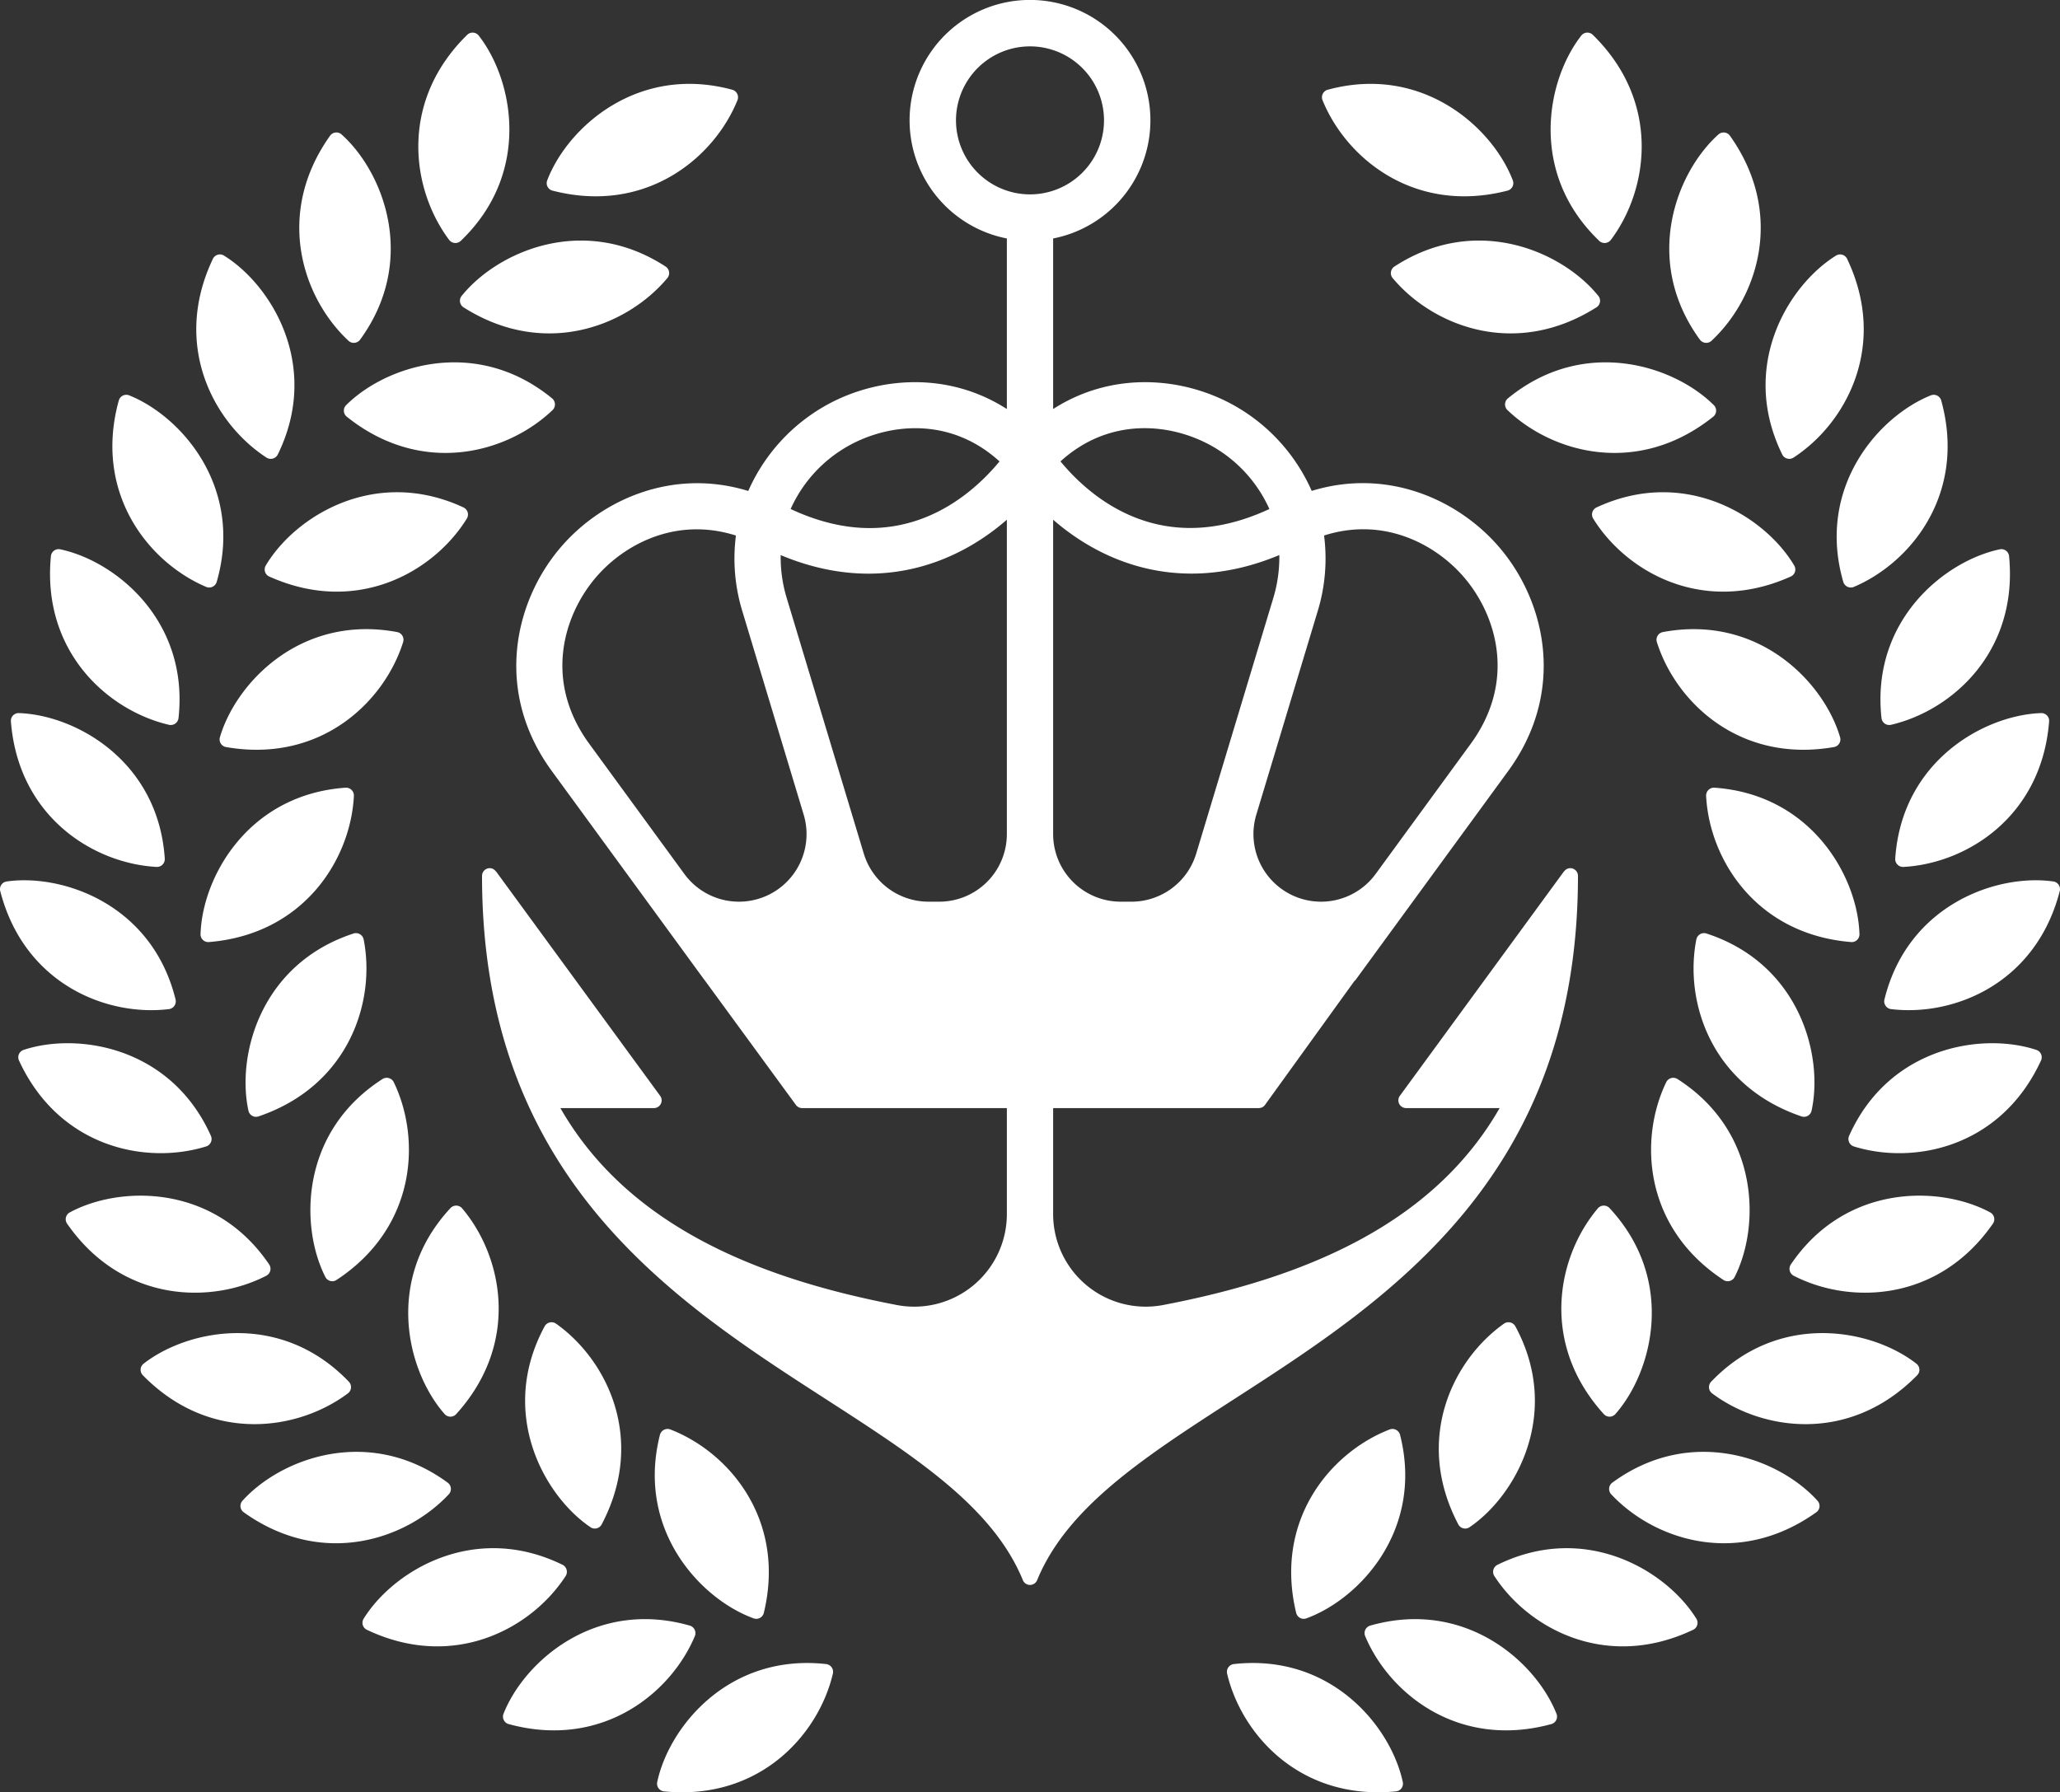 <svg xmlns="http://www.w3.org/2000/svg" viewBox="0 0 425.197 369.98"><rect x="0" y="0" width="425.197" height="369.98" fill="#333333" stroke="none"/><g data-name="圖層 2"><path d="M254.673 343.512a1.624 1.624 0 0 0-1.398 1.934c2.949 12.632 15.142 26.297 34.867 24.347a1.596 1.596 0 0 0 1.413-1.875c-2.404-11.396-14.711-26.64-34.882-24.406m28.146-7.939a1.617 1.617 0 0 0-1.054 2.14c5.017 11.968 19.318 23.403 38.44 18.189a1.6 1.6 0 0 0 1.08-2.088c-4.27-10.836-18.954-23.81-38.466-18.241m26.268-12.553a1.62 1.62 0 0 0-.663 2.293c7.05 10.89 23.144 19.63 41.049 11.124a1.595 1.595 0 0 0 .695-2.243c-6.115-9.907-22.856-20.096-41.08-11.175m23.698-16.953a1.618 1.618 0 0 0-.248 2.372c8.85 9.486 26.23 15.26 42.359 3.738a1.594 1.594 0 0 0 .292-2.328c-7.76-8.68-26.03-15.77-42.403-3.782m20.402-20.838a1.62 1.62 0 0 0 .17 2.38c10.374 7.793 28.496 10.441 42.363-3.722a1.596 1.596 0 0 0-.118-2.345c-9.158-7.188-28.386-10.973-42.414 3.687m57.652-34.925c-10.232-5.561-29.822-6.082-41.203 10.718a1.619 1.619 0 0 0 .565 2.317c11.526 5.952 29.838 5.542 41.147-10.741a1.6 1.6 0 0 0-.509-2.294m9.537-33.553c-11.045-3.694-30.426-.805-38.712 17.72a1.615 1.615 0 0 0 .96 2.184c12.386 3.856 30.347.268 38.652-17.732a1.6 1.6 0 0 0-.9-2.17m3.495-34.783c-11.527-1.662-30.075 4.654-34.915 24.359a1.618 1.618 0 0 0 1.334 1.977c12.877 1.58 29.906-5.17 34.856-24.363a1.599 1.599 0 0 0-1.275-1.974m-32.685-4.724a1.62 1.62 0 0 0 1.658 1.717c12.955-.679 28.552-10.275 30.103-30.039a1.598 1.598 0 0 0-1.595-1.721c-11.64.363-28.816 9.797-30.166 30.043m-2.835-29.014a1.611 1.611 0 0 0 1.93 1.398c12.64-2.925 26.32-15.098 24.402-34.827a1.598 1.598 0 0 0-1.875-1.414c-11.396 2.385-26.664 14.673-24.457 34.844m-7.888-28.111a1.623 1.623 0 0 0 2.143 1.05c11.949-5.057 23.345-19.394 18.071-38.5a1.606 1.606 0 0 0-2.092-1.077c-10.82 4.31-23.751 19.03-18.122 38.526M370.16 94.483c10.886-7.054 19.613-23.152 11.095-41.053a1.606 1.606 0 0 0-2.246-.695c-9.904 6.127-20.08 22.871-11.143 41.092a1.62 1.62 0 0 0 2.293.656m-16.915-24.115c9.501-8.83 15.312-26.202 3.82-42.355a1.597 1.597 0 0 0-2.328-.292c-8.696 7.745-15.817 26.001-3.864 42.399a1.617 1.617 0 0 0 2.372.248M332.47 49.55c7.796-10.37 10.453-28.488-3.707-42.363a1.596 1.596 0 0 0-2.344.119c-7.192 9.158-10.99 28.381 3.67 42.414a1.62 1.62 0 0 0 2.38-.17M311.16 39.352a1.596 1.596 0 0 0 1.11-2.068c-4.13-10.89-18.632-24.067-38.223-18.758a1.616 1.616 0 0 0-1.081 2.124c4.855 12.032 19.002 23.66 38.195 18.703m18.782 21.776c-7.275-9.095-25.125-17.175-42.134-6.103a1.617 1.617 0 0 0-.379 2.352c8.317 9.96 25.354 16.678 42.095 6.06a1.595 1.595 0 0 0 .418-2.31m23.679 24.888a1.6 1.6 0 0 0 .161-2.345c-8.23-8.234-26.865-14.306-42.548-1.43a1.62 1.62 0 0 0-.119 2.38c9.364 8.985 27.036 13.789 42.506 1.394m16.002 32.998a1.593 1.593 0 0 0 .742-2.226c-5.901-10.038-22.425-20.578-40.831-12.04a1.61 1.61 0 0 0-.71 2.274c6.813 11.04 22.72 20.12 40.8 11.992m14.18 73.865c-.32-11.637-9.69-28.847-29.933-30.276a1.625 1.625 0 0 0-1.72 1.654c.63 12.955 10.168 28.59 29.924 30.213a1.597 1.597 0 0 0 1.73-1.591m-9.901 36.461c2.515-11.372-2.396-30.344-21.687-36.64a1.624 1.624 0 0 0-2.072 1.189c-2.534 12.722 2.925 30.2 21.695 36.572a1.601 1.601 0 0 0 2.064-1.121m-18.168 34.882a1.604 1.604 0 0 0 2.282-.568c5.293-10.374 5.305-29.968-11.783-40.914a1.623 1.623 0 0 0-2.302.627c-5.652 11.677-4.764 29.973 11.803 40.855m-24.694 27.699a1.6 1.6 0 0 0 2.349.02c7.72-8.72 12.635-27.69-1.173-42.556a1.622 1.622 0 0 0-2.388.028c-8.392 9.896-12.106 27.825 1.212 42.509M310.46 273.22c-10.598 7.485-18.678 23.922-9.453 41.464a1.599 1.599 0 0 0 2.27.608c9.651-6.517 19.156-23.653 9.501-41.503a1.619 1.619 0 0 0-2.317-.568m-23.589 21.847c-12.11 4.658-23.972 18.612-19.334 37.88a1.605 1.605 0 0 0 2.052 1.148c10.958-3.952 24.368-18.233 19.39-37.907a1.624 1.624 0 0 0-2.108-1.12m56.355-164.592a1.615 1.615 0 0 0-1.251 2.03c3.876 12.382 17.04 25.109 36.572 21.706a1.599 1.599 0 0 0 1.271-1.974c-3.24-11.187-16.642-25.48-36.592-21.762M170.525 343.512c-20.171-2.234-32.48 13.01-34.883 24.406a1.598 1.598 0 0 0 1.413 1.875c19.725 1.95 31.919-11.715 34.867-24.347a1.621 1.621 0 0 0-1.397-1.934m-27.09-5.8a1.619 1.619 0 0 0-1.058-2.14c-19.512-5.57-34.192 7.406-38.467 18.242a1.605 1.605 0 0 0 1.082 2.088c19.12 5.214 33.426-6.221 38.443-18.19m-26.663-12.401a1.623 1.623 0 0 0-.66-2.293c-18.228-8.921-34.97 1.267-41.08 11.175a1.598 1.598 0 0 0 .696 2.246c17.9 8.502 33.998-.233 41.044-11.128m-24.36-19.245c-16.374-11.988-34.642-4.899-42.407 3.782a1.598 1.598 0 0 0 .297 2.328c16.125 11.523 33.505 5.748 42.359-3.738a1.618 1.618 0 0 0-.249-2.372M71.84 287.609a1.62 1.62 0 0 0 .17-2.38c-14.025-14.66-33.253-10.875-42.414-3.687a1.599 1.599 0 0 0-.119 2.345c13.871 14.163 31.99 11.514 42.363 3.722m-16.845-24.272a1.618 1.618 0 0 0 .564-2.317c-11.38-16.8-30.97-16.275-41.202-10.717a1.6 1.6 0 0 0-.51 2.293c11.31 16.283 29.618 16.693 41.148 10.74m-12.421-26.685a1.615 1.615 0 0 0 .959-2.183c-8.29-18.52-27.671-21.414-38.712-17.72a1.605 1.605 0 0 0-.9 2.176c8.305 17.996 26.266 21.584 38.653 17.727m-7.67-28.344a1.618 1.618 0 0 0 1.335-1.978C31.403 186.62 12.85 180.31 1.324 181.97a1.6 1.6 0 0 0-1.275 1.974c4.954 19.192 21.98 25.938 34.855 24.363m-2.55-29.347a1.62 1.62 0 0 0 1.658-1.717c-1.35-20.246-18.526-29.68-30.166-30.04a1.591 1.591 0 0 0-1.595 1.722c1.547 19.76 17.147 29.356 30.103 30.035m2.559-29.33a1.617 1.617 0 0 0 1.934-1.397c2.203-20.171-13.062-32.463-24.462-34.848a1.604 1.604 0 0 0-1.875 1.417c-1.918 19.73 11.768 31.9 24.403 34.828m7.677-28.462a1.615 1.615 0 0 0 2.139-1.05c5.633-19.496-7.299-34.216-18.119-38.526a1.603 1.603 0 0 0-2.088 1.077c-5.278 19.106 6.118 33.446 18.067 38.499M55.04 94.483a1.62 1.62 0 0 0 2.293-.656c8.937-18.22-1.24-34.965-11.143-41.092a1.605 1.605 0 0 0-2.246.695c-8.519 17.901.21 33.999 11.096 41.053M74.324 70.12c11.957-16.398 4.836-34.654-3.86-42.399a1.6 1.6 0 0 0-2.333.292c-11.49 16.153-5.68 33.525 3.825 42.355a1.613 1.613 0 0 0 2.368-.248m20.784-20.4c14.656-14.033 10.867-33.257 3.67-42.414a1.599 1.599 0 0 0-2.344-.119C82.279 21.062 84.931 39.181 92.727 49.55a1.62 1.62 0 0 0 2.38.17m18.931-10.368c19.192 4.958 33.34-6.67 38.194-18.702a1.618 1.618 0 0 0-1.085-2.124c-19.587-5.309-34.093 7.867-38.218 18.758a1.596 1.596 0 0 0 1.109 2.069m23.729 18.027a1.618 1.618 0 0 0-.38-2.357c-17.005-11.068-34.859-2.988-42.134 6.107a1.6 1.6 0 0 0 .419 2.31c16.74 10.618 33.777 3.895 42.094-6.06m-23.803 24.863c-15.686-12.876-34.318-6.809-42.552 1.425a1.604 1.604 0 0 0 .166 2.35c15.465 12.39 33.138 7.59 42.505-1.394a1.62 1.62 0 0 0-.119-2.38m-18.298 22.502c-18.41-8.538-34.93 2.002-40.836 12.04a1.597 1.597 0 0 0 .746 2.227c18.08 8.127 33.983-.948 40.8-11.989a1.62 1.62 0 0 0-.71-2.277M43.122 194.47c19.753-1.626 29.293-17.258 29.925-30.213a1.624 1.624 0 0 0-1.725-1.654c-20.242 1.429-29.61 18.635-29.929 30.276a1.595 1.595 0 0 0 1.729 1.591m10.234 35.99c18.77-6.37 24.229-23.85 21.698-36.572a1.623 1.623 0 0 0-2.072-1.188c-19.29 6.296-24.205 25.263-21.687 36.64a1.597 1.597 0 0 0 2.06 1.121m16.106 33.76c16.567-10.882 17.452-29.178 11.803-40.855a1.626 1.626 0 0 0-2.305-.627c-17.085 10.946-17.073 30.54-11.779 40.914a1.604 1.604 0 0 0 2.282.568m24.694 27.699c13.318-14.684 9.604-32.613 1.211-42.509a1.622 1.622 0 0 0-2.388-.027c-13.808 14.865-8.893 33.837-1.172 42.556a1.6 1.6 0 0 0 2.349-.02m27.765 23.37a1.599 1.599 0 0 0 2.27-.607c9.225-17.542 1.145-33.98-9.454-41.464a1.62 1.62 0 0 0-2.317.569c-9.655 17.85-.154 34.99 9.501 41.503m33.686 18.804a1.601 1.601 0 0 0 2.052-1.15c4.642-19.266-7.223-33.22-19.334-37.878a1.623 1.623 0 0 0-2.108 1.121c-4.978 19.674 8.436 33.96 19.39 37.907M83.221 132.507a1.612 1.612 0 0 0-1.251-2.03c-19.95-3.721-33.351 10.576-36.592 21.763a1.6 1.6 0 0 0 1.275 1.973c19.528 3.403 32.696-9.323 36.568-21.706M197.322 24.849a15.276 15.276 0 1 1 15.276 15.276 15.293 15.293 0 0 1-15.276-15.276m66.738 89.731a29.149 29.149 0 0 1-1.279 8.988l-15.876 52.642a13.954 13.954 0 0 1-13.358 9.924h-2.219a13.955 13.955 0 0 1-13.954-13.95v-64.898c11.156 9.702 27.514 15.307 46.686 7.294m-14.199-22.662a28.135 28.135 0 0 1 12.146 13.157c-22.24 10.346-36.849-2.242-43.117-9.829 10.22-9.296 22.804-7.816 30.971-3.328m22.07 34.406a37.242 37.242 0 0 0 1.366-15.778c12.308-3.94 23.005 1.78 28.867 8.601 6.679 7.76 11.01 21.494 1.204 34.67l-19.429 26.598a13.953 13.953 0 0 1-24.624-12.26Zm-64.11 45.86a13.952 13.952 0 0 1-13.953 13.95h-2.218a13.958 13.958 0 0 1-13.358-9.923l-15.873-52.643a28.868 28.868 0 0 1-1.279-8.98c19.14 8.021 35.519 2.416 46.682-7.302Zm-55.298 13.95a13.964 13.964 0 0 1-11.266-5.72l-19.452-26.629c-9.778-13.144-5.448-26.877 1.227-34.638 5.854-6.813 16.524-12.517 28.868-8.593a37.202 37.202 0 0 0 1.37 15.77l12.611 41.83a13.952 13.952 0 0 1-13.358 17.98m22.816-94.216c8.163-4.48 20.752-5.965 30.971 3.331-6.276 7.6-20.901 20.215-43.117 9.825a28.116 28.116 0 0 1 12.146-13.156m148.773 87.296a1.566 1.566 0 0 0-1.264.667l-.023-.016-33.888 46.346a1.593 1.593 0 0 0 1.286 2.53h19.31c-13.393 23.365-39.003 34.848-69.505 40.662a19.115 19.115 0 0 1-22.654-18.793v-21.868h42.442a1.59 1.59 0 0 0 1.291-.66l18.53-25.68.05.04 31.374-42.952c12.308-16.547 8.037-35.317-1.65-46.575-8.424-9.797-23.068-16.374-38.664-11.578a37.648 37.648 0 0 0-16.283-17.79c-10.445-5.736-24.857-6.968-37.09.888V49.228a24.853 24.853 0 1 0-9.552 0v35.206c-12.23-7.855-26.641-6.623-37.09-.888a37.647 37.647 0 0 0-16.287 17.803c-15.62-4.788-30.244 1.78-38.656 11.566-9.687 11.257-13.958 30.027-1.678 46.539l31.397 42.987.008-.008 18.766 25.658a1.591 1.591 0 0 0 1.287.651h42.253v21.869a19.114 19.114 0 0 1-22.654 18.793c-30.498-5.815-56.108-17.297-69.502-40.662h19.307a1.59 1.59 0 0 0 1.287-2.53l-33.888-46.346-.024.016a1.558 1.558 0 0 0-1.26-.667 1.592 1.592 0 0 0-1.594 1.59c0 62.227 39.324 87.6 70.918 107.985 18.506 11.94 34.489 22.255 40.713 37.393a1.592 1.592 0 0 0 2.95 0c6.224-15.138 22.207-25.452 40.708-37.393 31.595-20.384 70.919-45.758 70.919-107.984a1.589 1.589 0 0 0-1.59-1.591" style="fill:#fff" data-name="Layer 1"/></g></svg>
